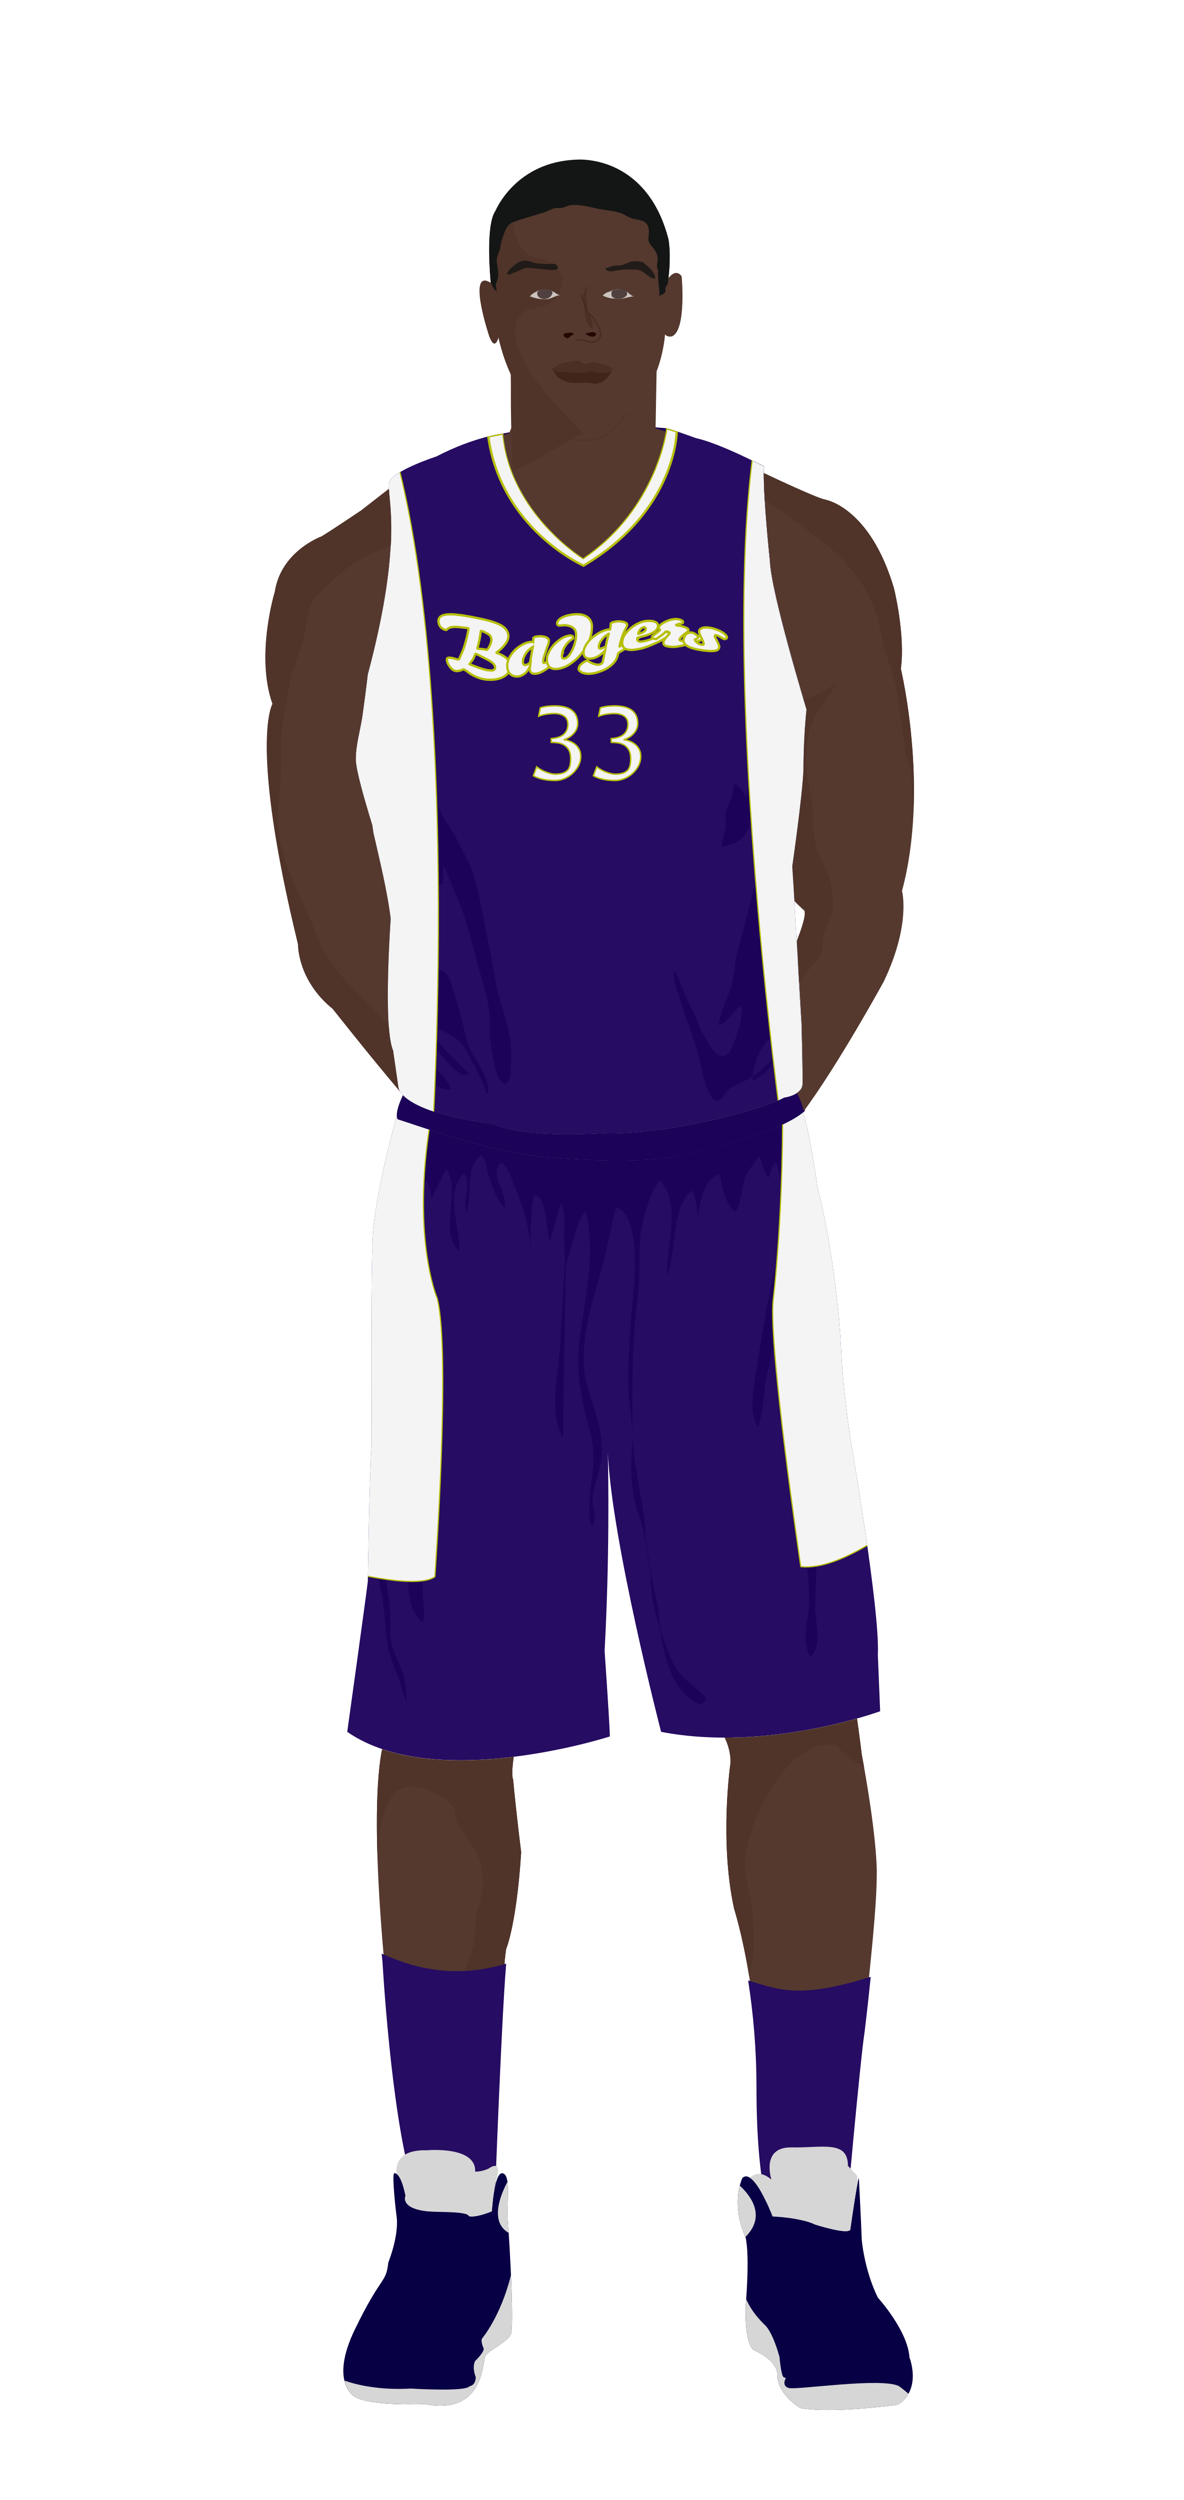 			<svg id="s59345d69852d3" xmlns="http://www.w3.org/2000/svg" xmlns:xlink="http://www.w3.org/1999/xlink" x="0px" y="0px" width="1029.1px" height="2172px" viewBox="0 0 1029.1 2172">
			
			<defs>
				<style type="text/css"><![CDATA[
								
									#s59345d69852d3 .headband .base{fill:#260C62;}
					#s59345d69852d3 .headband .shadow{fill:#1c0258;}
					#s59345d69852d3 .skin{fill:#55392e;}
					#s59345d69852d3 .skin.shadow{fill:#503429;}
					#s59345d69852d3 .arms .wrap {fill:#12004e;stroke-width:4;stroke:#12004e}
					#s59345d69852d3 .legs .wrap {fill:#a3ab00;stroke-width:4;stroke:#a3ab00}
					#s59345d69852d3 .legs .socks {fill:#260C62;stroke-width:3;stroke:#260C62}
					#s59345d69852d3 .shoes .base{fill:#080044;}
					#s59345d69852d3 .shoes .sole{fill:#d6d6d6;}
								#s59345d69852d3 .waist-base .uniform{fill:#170053;}
				]]></style>
			</defs>
			
			<defs><style type="text/css"><![CDATA[
#s59345d69852d3 .uniform{fill:#260C62;}
#s59345d69852d3 .uniform.shadow{fill:#1c0258;}
#s59345d69852d3 .uniform-pattern .pattern-1{fill:#f4f4f4;stroke:#B7BF0A;}
#s59345d69852d3 .uniform-pattern .pattern-2{fill:#f4f4f4;stroke:#B7BF0A;stroke-width:2}
#s59345d69852d3 .uniform-pattern .identifiers .wordmark path{fill:#f4f4f4;stroke:#B7BF0A;stroke-width:2}
#s59345d69852d3 .uniform-pattern .identifiers .number path{fill:#f4f4f4;stroke:#B7BF0A;stroke-width:20}
]]></style></defs>

<g class="uniform uniform-base"><g class="jersey jersey-base"><path class="uniform" d="M324.6,723.6c5.6,24.6,11.8,49.4,15,74.4c0,0-6.9,94.4,2,114.8l4.6,31.9c0,0,0.9,21.2,82.3,31.8c0,0,19.5,12.4,96.4,8c0,0,38,2.7,106.2-14.2c0,0,38-9.7,50.4-16.8c0,0,15.9-1.8,15.9-12.4c0-10.6-0.2-23.7-0.9-51.5c0,0-2.7-42.5-3.3-58.4c0,0-3.8-66.1-4.6-78.5c0,0,8.8-61,9.7-84c0,0,0-29.2,2.7-52.2c0,0-31-101.7-31.9-129.2c0,0-6.4-60.2-5.1-82.1c0,0-37.8-19.9-59.1-24.6c0,0-21.9-8-25.9-8.6c0,0-8,69-72.3,112.8c0,0-63.3-39.2-69.4-108.2c0,0-24.8,2.7-57.9,19.9c0,0-34.1,11.1-40.3,20.8c-6.2,9.7,15,39.8-19.5,169c0,0.1,0,0.2,0,0.3c-1.4,11.4-2.8,22.8-4.4,34.2c-1.8,12.6-6.1,26.6-5.9,39.2c0.1,8.7,6.8,32.3,14.3,56.9"/><path class="uniform shadow" d="M323.6,716.8c7.7,25.1,16.4,51.1,20.1,63.2c5.9,19.1,7.8,36,7.8,56.5c0,13.7-3.5,25.5-6.7,38.5c-1.8,7.5-4.8,23.2-0.1,30c1.5-4.8,3.2-9.7,4.8-14.4c2,11.6,5.2,29.3,13.3,38.7c4.7,5.4,21.2,20.9,29.2,16.7c-3.4-8.5-9.9-15-17.2-20.5c-6.8-5.1-18.4-5.7-16.7-15.8c2.1-12.8,16.7-3.4,21.7,2.4c4,4.6,21.5,28.1,27.4,20.6c-9.6-11.3-28.8-25.5-31.9-40.5c6.6,1.6,17.7,6.8,23,11.4c6.1,5.3,9.3,13.2,12.9,20.2c3.9,7.7,9.9,17.5,11.2,26c0.4,0,1.4,0.1,1.9,0.1c1-18.7-15.7-31-19.1-47.7c-2.6-12.6-6.2-25.7-10-37.8c-1.6-5.3-3.7-14.9-7.6-18.8c-1.8-1.9-5.1-2.1-6.5-3.7c-4.8-5.3-6.5-18.1-8.3-24.8c-2.7-9.9-7.8-17.5-12.8-26.5c-10.3-18.7-17.7-45.6-15.7-67c2,1.6,4,3,6.4,3.4c0.1-2.9,0.5-5.9,1.2-8.7c3.6,7.3,8.8,14.4,12.9,21.6c6.9,12.2,4,30.2,12.6,40.8c1.2-4.7,2.7-11.5,7.7-13.3c0.2-4.9-0.4-10.4,0.6-14.9c4.5,9.2,8.2,19.2,12.3,28.7c8.4,19.5,12.2,39.5,18.1,59.8c4.3,14.9,9.3,30.2,9.6,45.8c0.1,6.3-0.5,12.5,0.8,18.7c0.9,4.7,4.2,38.4,13.3,35.8c4.6-1.3,4-13.6,4.3-17.2c2.6-26.3-9.5-48.4-13.7-73.5c-2.4-14.6-5.1-28.3-8.2-43c-4.7-22.2-7.3-45.6-18.4-65.5c-4-7.1-7-14.6-11.3-21c-5.4-8-10.6-16.2-14.1-25.7c-2.5-7-3.7-14.9-7.2-21.5c-3.2-6-8.6-10.3-11.2-16.9c-1.5-3.9-2.1-8-3.2-12c-2.8-10.5-8.7-21.2-10.2-31.8c-1.6-11.3,5.4-30.4-0.5-39.6c-0.1,5.7-3.1,11-3.4,16.8c-0.3,4-0.8,7.9-1.2,11.9c-1.6,18.5,8.7,40.8,3.2,58.1c-3.4-4-2.9-12.3-3.9-17c-3-15.1-6.7-28.3-14.3-42.2c4.7,11.9,4.8,27.3,4.9,40c0,9-2.3,17.2-2,26.3c0.3,8.8,2.9,17.1,3.9,25.7c-6.4-5.9-11.3,20.1-9,30.3"/><path class="uniform shadow" d="M660.1,650c0.5-11.7-0.1-23.1,2.5-34.4c1.1-4.9,2-9.6,2.1-14.6c0.2-7.3-0.3-15.1,0.1-22.2c8.2,10.1,11.9,22.7,19.1,33.2c1.6-4.2,0.5-10.4,0.7-15.1c7.3,7,11,25.7,11.9,35.4c1.5,16.6-4.4,33.9-8.1,49.9c-2.7,11.9-3.5,24.1-5.2,36.1c-2.2,15.5-7.6,30.4-6.5,46.5c7.1-1.3,7.5,10.2,6.6,14.9c-2.5,13.6-5.1,23.4-4.7,37.4c0.3,10.3-2.1,18.9-4,28.8c-0.8,4.1-5.6,11.5-4.9,14.6c9.6-2.8,4.5-17.3,10.9-19.4c0.7,10.5-3.3,18.2-3.9,28.2c-0.5,8.7,1.1,16.9,2.1,25.4c2.1-1,3.5-3.2,3.7-5.5c-5.7,7.8-14.4,11.6-19.5,20.1c-5.2,8.6-9.2,19.4-8.8,29.5c5.8-2.7,12.5-7.4,15.7-13.1c2.9-5,2.9-8.3,7.4-12.3c-9.7,11.7-19.8,20.7-33.3,27.3c-4.8,2.3-8.8,3.3-12.4,7.4c-2.2,2.5-4.3,9-9.2,8.1c-7.2-1.3-11.9-24.9-13.5-31.6c-2.9-12.9-6.6-24.2-11.2-36.4c-3.2-8.5-5.7-17.4-8.6-26c-2-5.8-4.4-13.7-2.8-19.3c5.8,11.3,9.2,23.4,15.5,34.6c4.3,7.7,6.1,16.1,10.9,23.4c3.2,5,8.4,16.2,15,16.5c7.1,0.3,9.7-10.3,11.7-15.5c3.6-9.2,5.9-18.7,5.1-28.7c-6.7,4.3-12.6,15.5-20,17.6c1.4-10,5.9-20,9.7-29.6c4.6-11.7,3.7-24.4,7.3-36.6c6.2-20.7,10.5-42.1,16.7-62.9c6.9-23.3,15.6-61.2,6.3-85.4c-5.1,4.4-4.9,13.3-6.2,19.6c-1.6,7.6-3.8,15.4-7,22.5c-4.8,10.7-11.6,15.3-23.7,17.1c-0.4-6.1,2.7-12,3.3-18.1c0.4-3.8-0.8-8.1-0.1-11.8c1.1-5.7,4.9-10.4,6-16c0.7-3.1,0.6-6.1,1.5-9c4.1,2.4,8.3,7.5,10,12.1c2.3-10.1,5.6-20.2,8.4-30.1c1.6-5.6,2.2-11.3,5.3-16.6"/><path class="uniform shadow" d="M424.4,379.2c11.1,80.6,82.8,112.2,82.8,112.2c80.8-47.9,81-116.6,81-116.6l-9-2.8c0,0-8,69-72.3,112.8c0,0-63.3-39.2-69.4-108.2l-11.5,2.2C425.4,378.9,424.9,379,424.4,379.2z"/><path class="uniform shadow" d="M506.8,484.8C571.2,441,579.2,372,579.2,372c-88.3-7.5-141.8,4.6-141.8,4.6C443.6,445.6,506.8,484.8,506.8,484.8z"/><path class="uniform shadow" d="M346.4,411c-3.3,2.1-5.9,4.2-7.2,6.3c-6.2,9.7,15,39.8-19.5,169c0,0.1,0,0.2,0,0.3c-1.4,11.4-2.8,22.8-4.4,34.2c-1.7,12.3-5.9,25.9-5.9,38.3C358.9,511.6,354,440.6,346.4,411z"/><path class="uniform shadow" d="M664.1,405.1c0,0-3.6-1.9-9.1-4.6c-2.9,33-6,131.5,45.4,222.1c0.2-2.1,0.4-4.2,0.6-6.3c0,0-31-101.7-31.9-129.2C669.2,487.2,662.8,427,664.1,405.1z"/></g><g class="waist waist-base"><path class="uniform shadow" d="M681.6,953.4c-12.4,7.1-50.4,16.8-50.4,16.8C563,987.1,525,984.4,525,984.4c-77,4.4-96.4-8-96.4-8c-52.5-6.8-71.5-18.1-78.3-25.2c-8.3,17.5-4.6,21.2-4.6,21.2c2,0.7,30.5,10,30.5,10c63.7,21.2,101.5,23.2,101.5,23.2c65.7,5.3,100.9,0.7,100.9,0.7c102.8-19.9,120.8-41.1,120.8-41.1c1.3-3.2-0.9-11.1-3.6-18.6C691.5,952.3,681.6,953.4,681.6,953.4z"/></g><g class="shorts shorts-base"><path class="uniform" d="M763,1437.6c2-38.5-23.2-183.8-23.2-183.8c-6-37.8-8-69.7-8-69.7c-4-89.6-21.2-152.6-21.2-152.6c-5.9-39.9-10-57.4-12.6-65.1c-5.6,4.8-31.3,22.8-119.5,39.9c0,0-35.2,4.6-100.9-0.7c0,0-37.8-2-101.5-23.2c0,0-28.5-9.3-30.5-10c0,0-0.6-0.7-0.8-2.7c-24.2,87.8-21.1,116.8-21.1,116.8c-1.3,31.2-0.7,168.5-0.7,168.5c-2,24.5-3.3,118.8-3.3,118.8c-2,16.6-17.9,130.7-17.9,130.7c76.3,53.1,228.3,4,228.3,4c-0.7-19.2-4.6-74.3-4.6-74.3c4.4-80.5,3.3-151.7,2.8-172.8c3,75.8,46.3,243.1,46.3,243.1c92.9,17.9,190.4-17.9,190.4-17.9L763,1437.6z"/><path class="uniform shadow" d="M715.2,1168.2c4.1-13.7-1.4-30.5-2.9-44.3c-1.2-11.6-1.8-22.4-2.4-34.2c-0.6-12.1-4.5-21.5-6.4-33.5c-1.5-9.1-2.6-18.2-5.1-26.8c-5-17.4-10.4-35.5-16.9-53.1c-16.5,8-47.3,19.1-103,29.9c0,0-35.2,4.6-100.9-0.7c0,0-37.8-2-101.5-23.2c0,0-9.2-3-17.6-5.7c-0.3,7.2-1.7,15.1-2.6,20.1c-2.2,12.5-10.4,23.3-16.1,34.3c-6.5,12.4-4.2,25-6,38.4c-1.2,9.2-7.4,17.7-6.9,27.2c8.8-5.1,8.8-17,13.3-25.6c7.6,10.5,1.7,38.1,0,51.1c-2.4,18-1.1,36.9-1.1,55.1c0,19.4,0.2,38.8-2.7,57.5c-2.3,15,3.6,30.2,3.6,45.1c0,16.5-3.8,31.3-7.1,47.3c-4.3,20.4-6.6,34.8-1.7,55.2c4.2,17.6,2.8,35.7,7.1,53.2c2.2,9.1,6.4,17.2,9.5,26c1.9,5.3,2.6,12.4,6,16.7c-1.5-9.3-0.8-17-4.1-26.1c-2.4-6.6-5.5-12.8-7.9-19.4c-3.4-9.5-2.7-18.5-2.7-28.8c0-10.9-1.9-18.6-3.3-28.9c-2.1-15.5,3-29.1,7.8-44.2c19.1,19.4,1.8,62.2,23.9,78.6c2.4-7.4,0.2-16.5-0.1-24.3c-0.3-8.9,0.2-17.8,0-26.6c-0.4-20.7-5.4-39.3-8.6-59.4c-5.3-32.8-8.1-66-14.4-98.9c-5.3-27.9-5.8-51.7,2.6-79.1c9.7-31.6,13-64,23.2-95.4c3.2,4.1,4.8,10.7,4.6,16.9c3.5-9.7,8.5-17.5,13.1-27.5c13.5,19.3-7.3,54.8,11.2,71.6c1.1-20.5-13.4-52.2,4.5-67.4c6.8,10.8-2.5,22.6,2,33.3c4.8-14.6-1.5-38.4,12.2-48.9c4.8,3.1,4.7,10.4,6.4,15.7c2.8,8.9,7,22.5,14,29.7c3.6-9.9-8.2-21.9-6.3-32.4c2.4-13.2,8.4-3.2,11.5,4.2c8.5,20.1,17.6,44,17.7,65.9c0-16.7-0.2-31.5,2.8-47.7c11.5-3.3,10.7,31.4,14.1,39c3.8-10.8,5.8-22.3,9.8-33c4,9.3,2.5,21.4,2.5,31.5c0,6.7,0.4,13.5,0.7,20.3c-1.3,23.1-4.3,75-4.3,75.5c-1.8,23-9.9,55.6,2.8,76.7c-0.3-22.2,1.7-107.6,2.1-147.6c0.6-2.8,1.3-5.7,2.2-8.5c3.7-11.9,7.6-31.5,15.1-41c9.8,37.4-1.1,76.6-5.3,113.5c-3.3,29.4,2.6,52.1,9.5,79.8c4.6,18.4,2.4,31.5,0.2,49.5c-0.7,5.8-2.9,27.2,1.8,30.5c3.6-7.2,0.3-13.3,0-20c-0.6-10.5,3.7-19.5,6-29.4c5.8-25-2.4-44.7-9.8-68.7c-10-32.7,0.8-67,10-98.9c5.7-19.8,9-40.2,14.2-59.7c18.2,5.5,17.3,50.3,15.8,66.1c-2.8,28.8-5.2,57-5.2,86c0,19.4,4.9,37.3,3.3,56.4c-1.2,14.8-1,31.3,2,45.9c2,9.8,6.7,18.8,8.2,28.7c1.6,10.7,3.5,21.2,5.5,31.6c0.2,2.5,0.5,6,0.5,7.5c0.1,15.5,3.4,29.3,8.1,43.7c0.9,7,2.5,16.3,4.3,22.8c3.8,14.2,9.1,27.1,19.3,36.3c4.3,3.8,12.5,12.3,16.4,1.6c-8.8-10.1-20.3-15.8-27-27.4c-5-8.8-8.1-18.5-11.4-28.1c-0.3-0.8-0.9-3.1-1.3-4.8c-1.1-9.2-1.9-18.5-4-27.5c-1.6-7.2-3.5-17.6-4.9-25.1c-0.4-4.3-1.1-8.6-2.1-13c-2.4-10.4-1.6-20-3-30.4c-3.5-25.4-10.1-50.1-10.3-76.2c-0.3-38.4-0.4-76.3,4.4-114.1c2.4-18.4,1.1-36.7,2.6-54.8c1-12.4,8.4-39.1,16.7-48.4c19.5,20.3,5.4,57.7,6.4,82.5c8.4-18.6,3.4-61.4,22-73.7c3.1,6.4,4.5,15.5,4.3,24.4c2.2-14,5.7-30,13.5-35.6c7.9-5.7,6.3-0.1,8,7.6c1.8,8.2,5,16.3,11.1,22.4c6.3-6.2,5.4-22.1,9.3-30.5c3-6.4,8.3-13.6,12.1-18.6c2.1,5.6,3.9,15.1,7.7,19.4c2.8-5.1,2.2-9.9,6.4-13.5c15.2,37.2,1.4,81.1-6.2,118.7c-4.1,20.3-7.3,40.9-10.4,61.1c-2.2,14.3-7.4,37.3,1.3,50.2c5.7-16.8,4.4-34.9,9.2-52c4.4-15.9,8.6-31,13.2-46.9c6-20.5,8.2-42.7,14.2-62.5c0.3,13.6-3.1,26.9-4.6,40.5c-1.3,12.5-0.7,25-1.9,37.5c-2,21.2-6.4,44.7-4.1,66c2.9,26.5,16.2,51.9,13.1,79.4c-3.6,32.2,6.9,61.6,5.1,93.5c-0.8,14.3-6.5,30.6,1,43.9c11.2-8.4,4.8-28.4,4.5-40c-0.3-11.6,0.9-23.3,0.9-35c0-10.9,0-21.7,0-32.6c0-14.4,3.1-27.8,3.6-42c0.4-11.4-2.7-22.4-2.7-33.9c0-8.4,0-16.8,0-25.2c0-22.3-4.5-46.3-2.5-68.1C711.6,1162.6,714.2,1164.9,715.2,1168.2z"/></g></g><g class="mask-shorts"><g><defs><path id="s59345d69852d3-shorts-clip-path-def" d="M763,1437.6c2-38.5-23.2-183.8-23.2-183.8c-6-37.8-8-69.7-8-69.7c-4-89.6-21.2-152.6-21.2-152.6c-5.9-39.9-10-57.4-12.6-65.1c-5.6,4.8-31.3,22.8-119.5,39.9c0,0-35.2,4.6-100.9-0.7c0,0-37.8-2-101.5-23.2c0,0-28.5-9.3-30.5-10c0,0-0.6-0.7-0.8-2.7c-24.2,87.8-21.1,116.8-21.1,116.8c-1.3,31.2-0.7,168.5-0.7,168.5c-2,24.5-3.3,118.8-3.3,118.8c-2,16.6-17.9,130.7-17.9,130.7c76.3,53.1,228.3,4,228.3,4c-0.7-19.2-4.6-74.3-4.6-74.3c4.4-80.5,3.3-151.7,2.8-172.8c3,75.8,46.3,243.1,46.3,243.1c92.9,17.9,190.4-17.9,190.4-17.9L763,1437.6z"/></defs><clipPath id="s59345d69852d3-shorts-clip-path"><use xlink:href="#s59345d69852d3-shorts-clip-path-def" overflow="visible"/></clipPath></g></g><g class="mask-jersey"><g><defs><path id="s59345d69852d3-jersey-clip-path-def" d="M324.6,723.6c5.6,24.6,11.8,49.4,15,74.4c0,0-6.9,94.4,2,114.8l4.6,31.9c0,0,0.9,21.2,82.3,31.8c0,0,19.5,12.4,96.4,8c0,0,38,2.7,106.2-14.2c0,0,38-9.7,50.4-16.8c0,0,15.9-1.8,15.9-12.4c0-10.6-0.2-23.7-0.9-51.5c0,0-2.7-42.5-3.3-58.4c0,0-3.8-66.1-4.6-78.5c0,0,8.8-61,9.7-84c0,0,0-29.2,2.7-52.2c0,0-31-101.7-31.9-129.2c0,0-6.4-60.2-5.1-82.1c0,0-37.8-19.9-59.1-24.6c0,0-21.9-8-25.9-8.6c0,0-8,69-72.3,112.8c0,0-63.3-39.2-69.4-108.2c0,0-24.8,2.7-57.9,19.9c0,0-34.1,11.1-40.3,20.8c-6.2,9.7,15,39.8-19.5,169c0,0.1,0,0.2,0,0.3c-1.4,11.4-2.8,22.8-4.4,34.2c-1.8,12.6-6.1,26.6-5.9,39.2c0.1,8.7,6.8,32.3,14.3,56.9"/></defs><clipPath id="s59345d69852d3-jersey-clip-path"><use xlink:href="#s59345d69852d3-jersey-clip-path-def" overflow="visible"/></clipPath></g><g><defs><path id="s59345d69852d3-waist-clip-path-def" d="M681.6,953.4c-12.4,7.1-50.4,16.8-50.4,16.8C563,987.1,525,984.4,525,984.4c-77,4.4-96.4-8-96.4-8 c-52.5-6.8-71.5-18.1-78.3-25.2c-8.3,17.5-4.6,21.2-4.6,21.2c2,0.7,30.5,10,30.5,10c63.7,21.2,101.5,23.2,101.5,23.2 c65.7,5.3,100.9,0.7,100.9,0.7c102.8-19.9,120.8-41.1,120.8-41.1c1.3-3.2-0.9-11.1-3.6-18.6 C691.5,952.3,681.6,953.4,681.6,953.4z"/></defs><clipPath id="s59345d69852d3-waist-clip-path"><use xlink:href="#s59345d69852d3-waist-clip-path-def"  overflow="visible"/></clipPath></g></g>
<g class="uniform-pattern">
	<g class="jersey" clip-path="url(#s59345d69852d3-jersey-clip-path)">
		<path class="pattern-1" stroke-miterlimit="10" d="M376.1,982.4
			c0,0,31.9-517.4-66.1-669.4l-78,404l80,252L376.1,982.4z"/>
		<path class="pattern-1" stroke-miterlimit="10" d="M678,969c0,0-76-562,8-676
			c0,0,70,474,72,480s-6,174-6,174L678,969z"/>
	</g>
	<g class="shorts" clip-path="url(#s59345d69852d3-shorts-clip-path)">
		<path class="pattern-1" stroke-miterlimit="10" d="M256,1353
			c0,0,100,31.9,122,16.8c0,0,14-195,2-242c0,0-24-55.5-4-164.7l-102,13.4L256,1353z"/>
		<path class="pattern-1" stroke-miterlimit="10" d="M696,1361
			c0,0-28-189.3-24-231.4c0,0,10-80.6,8-194.6l98,24.5l44,331.4C822,1290.9,742,1366.3,696,1361z"/>
		<g class="logo"><image x="290" y="1400" width="70" height="70" xlink:href="/public/img/team/logos/110/logo-primary-530a87e517d17.svg"></image></g>
	</g>
	<g class="collar" clip-path="url(#s59345d69852d3-jersey-clip-path)">
		<path class="pattern-2" stroke-miterlimit="10" d="M424.4,379.2
			c11.1,80.6,82.8,112.2,82.8,112.2c80.8-47.9,81-116.6,81-116.6l-9-2.8c0,0-8,69-72.3,112.8c0,0-63.3-39.2-69.4-108.2l-11.5,2.2
			C425.4,378.9,424.9,379,424.4,379.2z"/>
	</g>
	<g class="identifiers">
		<g class="wordmark">
		<path stroke-miterlimit="10" d="M407.1,545.9c-0.4-0.5-4.1-0.6-6.1-0.9
			c-2-0.3-3.8-0.4-5.5-0.4c-1.7,0-3.2,0.2-4.5,0.6c-1.3,0.4-2.5,1.8-3.1,2.1c-0.1,0.1-0.6-0.1-1-0.2c-0.4-0.1-0.8-0.3-1.2-0.4
			c-0.6-0.3-1.2-0.7-1.8-1.1c-0.5-0.4-1-0.9-1.4-1.5c-0.4-0.6-0.7-1.1-0.9-1.8c-0.2-0.6-0.4-1.3-0.5-2c-0.1-1.4,0.1-2.6,0.7-3.5
			c0.6-1,1.6-1.7,2.9-2.2c1.3-0.5,3-0.8,4.9-0.9c2-0.1,4.2-0.1,6.7,0.2c2.8,0.3,5.6,0.6,8.3,1.1c3.2,0.5,6.5,1.1,9.7,1.8
			c4.1,0.8,8.2,1.7,12.3,2.9c2.9,0.9,5.8,1.9,8.5,3.3c2.2,1.2,3.9,2.6,5,4.2c1.1,1.6,1.7,3.3,1.8,5.1c0.1,1-0.1,2.2-0.6,3.4
			c-0.4,1.2-1.1,2.4-2,3.7c-0.9,1.2-2,2.5-3.3,3.8c-1.3,1.3-4.5,3.7-4.5,3.7c0,0.2,3,1.3,4.2,1.9c1.2,0.6,2.3,1.3,3.2,1.9
			c0.9,0.6,1.6,1.3,2.2,1.9c0.6,0.7,1.1,1.3,1.5,1.9c0.4,0.6,0.6,1.2,0.8,1.8c0.2,0.6,0.3,1.1,0.3,1.6c0.1,1.7-0.2,3.4-0.9,4.9
			c-0.7,1.5-1.9,2.9-3.5,4.1s-3.6,2.1-6,2.8c-2.9,0.8-5.8,0.9-8.7,0.8c-1.6,0-3.2-0.3-4.8-0.6c-1.6-0.3-3.2-0.8-4.9-1.5
			c-1.7-0.7-3.6-1.5-5.5-2.7c-2.3-1.3-5.2-4.1-6.5-4.2c-0.5-0.1-1.7,0.7-2.4,0.9c-0.7,0.2-1.4,0.4-2,0.5c-0.6,0.1-1.2,0.1-1.7,0.1
			c-0.5,0-1.1-0.2-1.6-0.3c-0.6-0.2-1.2-0.6-2-1.1c-0.7-0.6-1.4-1.3-2.1-2.2c-0.7-0.9-1.2-1.9-1.8-2.9c-0.5-1.1-0.8-2.2-0.9-3.3
			c-0.1-0.7,0.1-1.2,0.5-1.5c0.4-0.3,1-0.4,1.8-0.4c0.8,0,1.9,0.2,3.2,0.5c1.3,0.3,4,1.4,4.7,1.1c0.5-0.2,1.3-2.2,1.9-3.6
			c0.6-1.3,1.2-2.7,1.8-4.2c0.6-1.5,1.1-3,1.6-4.6c0.5-1.6,0.9-3.2,1.4-4.9c0.4-1.6,0.8-3.3,1.1-4.9
			C406.7,549,407.4,546.2,407.1,545.9z M426.4,582.5c0.6,0,1.1,0,1.6-0.1c0.5-0.1,0.9-0.3,1.3-0.5c0.4-0.2,0.6-0.5,0.8-0.9
			c0.2-0.4,0.3-0.7,0.3-1.2c-0.1-0.9-0.4-1.7-1-2.5c-0.6-0.8-1.6-1.7-2.9-2.6c-1.3-0.9-3.1-1.9-5.2-2.9c-2.6-1.3-7.5-4-8-3.8
			c-0.4,0.2-1.2,3.1-2.1,4.6c-0.9,1.5-3.3,4-3.3,4.1c0.1,0.4,3.7,1.7,5.6,2.4c1.8,0.7,3.6,1.3,5.2,1.8s3.1,0.9,4.4,1.2
			C424.4,582.2,425.5,582.4,426.4,582.5z M418.1,548.1c-0.4,0.2-0.5,3.2-0.8,4.7c-0.3,1.5-0.5,2.8-0.8,4.1c-0.3,1.2-0.6,2.4-0.8,3.5
			c-0.3,1.1-0.9,2.9-0.8,3c0.1,0.2,2.3,0.2,3.9,0.4c0.7,0.1,1.5,0.2,2.2,0.3c0.8,0.1,2,0.5,2.3,0.4c0.5-0.2,1.3-1.7,1.8-2.5
			c0.5-0.8,0.9-1.7,1.2-2.5c0.3-0.8,0.5-1.6,0.7-2.3c0.1-0.7,0.2-1.4,0.1-2c-0.1-0.7-0.3-1.5-0.6-2.1c-0.3-0.7-0.8-1.3-1.6-1.8
			c-0.7-0.6-1.6-1.1-2.8-1.6C421.2,549,418.4,547.9,418.1,548.1z"/>
		<path stroke-miterlimit="10" d="M460.8,578.6c0,0-1.4,2.9-2.3,4
			c-0.8,1.1-1.7,2-2.6,2.7c-0.9,0.7-1.8,1.2-2.7,1.6c-0.9,0.4-1.8,0.6-2.6,0.7c-1.3,0.2-2.5,0.1-3.7-0.2c-1.1-0.3-2.1-0.7-3-1.5
			c-0.9-0.7-1.6-1.6-2.1-2.7c-0.5-1.1-0.8-2.4-0.9-3.9c-0.1-1.7,0.1-3.3,0.6-5c0.5-1.7,1.2-3.3,2.2-4.8c1-1.5,2.1-3,3.4-4.3
			c1.3-1.4,2.8-2.5,4.3-3.6c1.5-1,3.1-1.9,4.7-2.6c1.6-0.7,3.3-1.1,4.8-1.3c0.7-0.1,1.2-0.1,1.6-0.1c0.4,0,0.7,0.1,0.9,0.2
			c0.1-1.5,0.1-2.2,0.2-3.7c0.4-0.3,0.8-0.6,1.4-0.8c0.6-0.2,1.2-0.4,1.9-0.4c1.6-0.2,3.1-0.3,4.3-0.1c1.2,0.2,2.3,0.4,3.2,0.7
			c0.9,0.4,1.5,0.8,2,1.3c0.5,0.5,0.7,1,0.7,1.6c0,0.4-0.1,1-0.2,1.7c-0.1,0.7-0.4,1.6-0.7,2.5c-0.8,2-1.4,3.9-1.9,5.5
			c-0.5,1.6-0.9,2.9-1.3,4.1c-0.3,1.1-0.6,2.1-0.7,2.8c-0.1,0.7-0.2,1.3-0.2,1.7c0,0.3,0.1,0.6,0.1,0.7c0.1,0.2,0.1,0.3,0.2,0.4
			c0.1,0.1,0.2,0.1,0.4,0.1s0.3,0,0.5-0.1c0.5-0.1,1.1-0.4,1.9-0.8c0.8-0.5,1.8-1.1,2.8-2c1.1-0.8,2.3-1.9,3.6-3.2
			c1.3-1.3,2.9-3.6,4.2-4.4c0.3-0.2,0.9-0.2,1.4-0.2s0.8,0.1,1.1,0.2c0.3,0.1,0.6,0.2,0.7,0.4c0.2,0.2,0.3,0.4,0.3,0.7
			c0,0.5-0.2,1.1-0.7,1.8c-0.4,0.7-1,1.6-1.8,2.5c-0.8,0.9-1.7,1.9-2.7,2.9c-1,1-2.1,2-3.3,3c-1.1,1-2.3,2-3.6,2.9
			c-1.2,0.9-2.4,1.8-3.6,2.5c-1.2,0.8-2.3,1.4-3.4,1.9c-1.1,0.5-2,0.9-2.8,1c-1,0.2-1.9,0.3-2.8,0.3c-0.8,0-1.6-0.2-2.1-0.4
			c-0.6-0.3-1-0.7-1.4-1.3c-0.4-0.6-0.5-1.4-0.6-2.4c0-0.4,0-0.7,0-1.1C460.7,579.6,460.8,578.6,460.8,578.6z M463.1,562
			c-1.2,0.7-2.3,1.5-3.3,2.5c-1.1,1-2,2.1-2.8,3.3c-0.8,1.2-1.4,2.4-1.9,3.7c-0.5,1.3-0.7,2.6-0.6,3.8c0,0.6,0.1,1,0.3,1.4
			c0.2,0.3,0.3,0.6,0.6,0.7c0.2,0.2,0.5,0.2,0.8,0.3c0.3,0,0.6,0,0.9-0.1c0.7-0.1,1.3-0.3,1.9-0.7c0.6-0.4,1.2-0.9,1.7-1.4
			C461.5,571,462.3,566.5,463.1,562z"/>
		<path stroke-miterlimit="10" d="M475.3,573.6c-0.1-1.5,0.2-3,0.7-4.6
			c0.5-1.6,1.3-3.1,2.2-4.6c0.9-1.5,2.1-2.9,3.3-4.3c1.2-1.4,2.6-2.5,4-3.6c1.4-1.1,2.8-2,4.2-2.7c1.4-0.7,2.8-1.2,4.1-1.5
			c1.5-0.3,2.6-0.3,3.3,0c0.7,0.3,1.1,0.8,1.1,1.6c0,0.1,0,0.2,0,0.3c0,0.1,0,0.3-0.1,0.4c-0.6,0.7-2.2,1.5-3.1,2.3
			c-0.9,0.8-1.8,1.7-2.5,2.6c-0.7,0.9-1.3,1.8-1.9,2.8c-0.5,0.9-0.9,1.9-1.3,2.8c-0.3,0.9-0.6,1.8-0.7,2.6c-0.2,0.8-0.2,1.6-0.2,2.3
			c0,0.5,0.1,0.9,0.2,1.2c0.1,0.3,0.3,0.5,0.5,0.7c0.2,0.2,0.5,0.2,0.9,0.2c0.4,0,0.8-0.1,1.2-0.2c0.7-0.2,1.3-0.6,2.1-1.2
			c0.7-0.7,1.4-1.5,2.1-2.5c0.7-1,1.4-2.2,2-3.5c0.6-1.3,1.2-2.7,1.7-4.2s0.9-3,1.2-4.6c0.3-1.6,0.4-3.1,0.4-4.7
			c0-1.7-0.4-3.1-1.1-4.2c-0.7-1.1-1.8-2-3.1-2.6c-1.3-0.6-2.9-1-4.8-1.2c-1.9-0.2-4.4,0.4-6.2,0.2c-0.4-0.1-0.8-0.4-1-0.7
			c-0.2-0.3-0.3-0.7-0.3-1c0-0.7,0.2-1.4,0.7-2.2c0.5-0.8,1.2-1.5,2.2-2.2s2.3-1.3,3.8-1.9c1.6-0.6,3.4-1,5.6-1.4
			c2.4-0.4,5-0.5,7.5-0.3c2.2,0.3,4.1,0.9,5.7,1.8c1.6,0.9,2.8,2.1,3.6,3.7c0.8,1.5,1.3,3.4,1.2,5.5c-0.1,2.8-0.4,5.6-1.2,8.4
			c-0.8,2.7-1.9,5.3-3.2,7.8c-1.4,2.4-2.9,4.8-4.7,6.9c-1.7,2.1-3.6,4.1-5.6,5.8c-1.9,1.6-3.9,3.1-6.1,4.4c-2.1,1.2-4.1,2-6,2.5
			c-1.9,0.5-3.5,0.7-5,0.7c-1.5,0-2.8-0.3-3.9-0.9c-1.1-0.6-1.9-1.4-2.5-2.5C475.8,576.6,475.4,575.3,475.3,573.6z"/>
		<path stroke-miterlimit="10" d="M502.9,581.1c0-0.6,0.2-1.2,0.5-1.9
			c0.3-0.7,0.8-1.4,1.5-2c0.7-0.7,1.5-1.3,2.4-1.9c0.9-0.6,2.5-1.5,3.2-1.4c0.6,0.1,1.9,1.2,2.9,1.7c1,0.5,1.9,0.9,2.9,1.2
			c0.9,0.3,1.8,0.5,2.7,0.6c0.9,0.1,1.7,0,2.4-0.2c0.7-0.2,1.2-0.5,1.7-0.9c0.4-0.4,0.7-1.1,0.9-1.9c0.1-0.3,0.2-0.8,0.3-1.4
			c0.1-0.6,0.3-1.3,0.5-2.2c0.2-0.8,0.3-1.7,0.5-2.7c0.2-1,0.6-3.1,0.6-3.1s-0.5,0.6-0.8,1c-0.4,0.4-0.8,0.8-1.2,1.2
			c-0.5,0.4-1,0.8-1.6,1.3c-0.6,0.4-1.2,0.8-1.8,1.2c-0.6,0.4-1.3,0.8-2,1.1c-0.7,0.3-1.4,0.6-2.1,0.8c-1.3,0.4-2.5,0.5-3.6,0.6
			c-1.1,0-2.1-0.2-2.9-0.5c-0.8-0.4-1.5-1-2-1.8c-0.5-0.8-0.7-1.9-0.7-3.2c0-1.3,0.3-2.6,0.9-4c0.6-1.4,1.4-2.8,2.4-4.2
			c1-1.4,2.2-2.7,3.6-3.9c1.4-1.3,2.8-2.4,4.3-3.4c1.5-1,3.1-1.9,4.7-2.6c1.6-0.7,3.1-1.2,4.6-1.5c0.7-0.1,1.2-0.2,1.6-0.2
			c0.4,0,0.9,0.1,0.9,0.1c0.1-0.1,0.2-1,0.3-1.5c0.1-0.5,0.2-1,0.2-1.5c0.1-0.5,0.1-0.9,0.1-1.4c0-0.4,0-1,0.1-1.1
			c0.1-0.1,0.4-0.3,0.8-0.5c0.3-0.2,0.6-0.3,1-0.4c0.3-0.1,0.7-0.2,1-0.3c0.3-0.1,0.6-0.2,0.9-0.2c1.5-0.3,2.9-0.3,4.2-0.3
			c1.3,0.1,2.4,0.3,3.3,0.5c0.9,0.3,1.7,0.6,2.2,1c0.5,0.4,0.8,0.8,0.8,1.3c0,0.5-0.2,1-0.4,1.6c-0.2,0.5-0.5,1.1-0.8,1.8
			c-0.3,0.6-0.7,1.4-1.1,2.2c-0.4,0.8-0.8,1.7-1.2,2.7c-0.3,0.8-0.6,1.6-0.9,2.5c-0.3,0.9-0.6,1.9-0.9,2.8c-0.3,0.9-0.5,1.9-0.8,2.8
			c-0.2,0.9-0.6,2.7-0.6,2.7c0.1,0.1,2.1-1.3,3.2-2.1c1.1-0.8,2.3-1.6,3.5-2.5c1.2-0.9,2.4-1.8,3.6-2.8c1.2-1,2.5-2.5,3.5-3
			c0.4-0.2,1.1-0.1,1.6-0.1c0.5,0,0.9,0.1,1.3,0.2c0.4,0.1,0.6,0.2,0.8,0.4c0.2,0.2,0.3,0.4,0.3,0.6c0,0.4-0.3,0.9-0.9,1.6
			c-0.6,0.6-1.3,1.4-2.2,2.2c-0.9,0.8-2,1.7-3.2,2.6c-1.2,0.9-2.5,1.9-3.9,2.9c-1.4,1-2.8,2-4.2,2.9c-1.5,1-3.6,1.9-4.3,2.8
			c-0.1,0.1-0.2,0.5-0.3,0.7c-0.1,0.2-0.2,0.5-0.2,0.7c-0.1,0.3-0.2,0.5-0.2,0.8c-0.3,1.2-0.8,2.4-1.4,3.5s-1.4,2.1-2.3,3.1
			c-0.9,0.9-1.8,1.8-2.9,2.6c-1,0.8-2.2,1.5-3.3,2.2c-1.2,0.7-2.3,1.2-3.6,1.7c-1.2,0.5-2.4,0.9-3.6,1.3c-1.2,0.4-2.5,0.7-3.7,0.9
			c-1.3,0.2-2.5,0.4-3.7,0.4c-1.2,0.1-2.3,0-3.4-0.2c-1.1-0.2-2-0.4-2.8-0.7c-0.8-0.3-1.4-0.8-1.9-1.3
			C503.2,582.6,502.9,581.9,502.9,581.1z M529.2,550.5c-0.1-0.1-1.7,1-2.5,1.6c-0.8,0.6-1.5,1.2-2.1,1.8c-0.6,0.6-1.2,1.3-1.7,2
			c-0.5,0.7-0.9,1.4-1.3,2c-0.3,0.7-0.6,1.3-0.8,1.9c-0.2,0.6-0.3,1.2-0.3,1.7c0,0.5,0,0.9,0.1,1.2c0.1,0.3,0.3,0.5,0.4,0.6
			c0.2,0.1,0.4,0.2,0.7,0.2c0.3,0,0.6-0.1,0.9-0.2c0.7-0.2,1.4-0.4,2-0.7c0.6-0.3,1.6-0.8,1.9-1.3c0.3-0.5,0.4-1.8,0.6-2.8
			c0.2-1,0.4-2,0.7-2.9c0.2-1,0.4-1.9,0.7-2.8C528.8,552,529.2,550.5,529.2,550.5z"/>
		<path stroke-miterlimit="10" d="M553.6,564.1c-2.2,0.4-4.2,0.6-5.8,0.5
			c-1.6-0.1-3-0.4-4.1-0.9c-1.1-0.5-1.8-1.3-2.3-2.3c-0.5-1-0.7-2.2-0.6-3.6c0.1-1.3,0.4-2.7,1-4.1c0.6-1.4,1.5-2.8,2.6-4.1
			c1.1-1.4,2.3-2.6,3.7-3.8c1.4-1.2,2.9-2.2,4.5-3.2c1.6-0.9,3.2-1.6,4.8-2.2c1.7-0.6,3.3-0.9,4.8-1c2.5-0.1,5.1-0.2,7.4,0.9
			c1.7,0.7,2.4,2,2.3,3.7c-0.1,1-0.5,2-1.1,2.9c-0.7,0.9-1.8,1.8-3.2,2.6c-1.4,0.8-3.3,1.7-5.5,2.4c-2.7,0.9-7.5,1.6-8.2,2.5
			c-0.2,0.2,0,1.1,0.1,1.5c0.1,0.4,0.3,0.8,0.6,1c0.3,0.3,0.7,0.4,1.3,0.5c0.6,0.1,1.3,0,2.2-0.1c1.6-0.2,3.3-0.6,5-1.1
			c1.8-0.5,3.6-1.2,5.4-1.9c1.8-0.7,3.6-1.6,5.3-2.5c1.7-0.9,3.6-2.5,4.7-2.9c0.4-0.1,1.1,0.1,1.5,0.2c0.4,0.1,0.8,0.2,1.1,0.4
			c0.3,0.2,0.5,0.3,0.7,0.5c0.2,0.2,0.2,0.4,0.2,0.6c0,0.4-0.3,0.9-0.8,1.5c-0.5,0.5-1.2,1.1-2.1,1.7c-0.9,0.6-1.9,1.2-3.1,1.9
			c-1.2,0.7-2.5,1.3-3.9,2c-1.4,0.7-2.9,1.3-4.4,2c-1.6,0.7-3.1,1.3-4.7,1.9c-1.6,0.6-3.2,1.1-4.8,1.6
			C556.7,563.5,555.1,563.9,553.6,564.1z M561.3,546.4c0-0.5-0.1-0.9-0.4-1.2c-0.3-0.3-0.8-0.4-1.4-0.3c-0.3,0-0.7,0.2-1.2,0.4
			c-0.5,0.3-0.9,0.6-1.4,1.1c-0.5,0.5-0.9,1.1-1.3,1.8c-0.4,0.7-0.9,2.4-0.9,2.4c0.2,0.2,2.4-0.6,3.2-0.9c0.8-0.3,1.5-0.7,2-1.1
			c0.5-0.4,0.8-0.7,1-1.1C561.2,547.2,561.3,546.8,561.3,546.4z"/>
		<path stroke-miterlimit="10" d="M592,543.9c1.4,0.3,2.5,0.7,3.3,1
			c0.9,0.3,1.5,0.6,2,0.9c0.5,0.3,0.8,0.5,0.9,0.8c0.2,0.3,0.2,0.5,0.2,0.8c0,0.4-0.4,0.9-0.9,1.4c-0.5,0.5-1.2,1-2.1,1.6
			c-0.6,0.4-1.2,0.9-1.7,1.4c-0.5,0.5-1,0.9-1.5,1.4c-0.4,0.4-0.8,0.9-1,1.2c-0.3,0.4-0.4,0.7-0.5,1c0,0.3,0,0.6,0.2,0.8
			c0.2,0.2,0.6,0.4,1.2,0.4c0.4,0,1,0,1.6-0.1c0.6-0.1,1.4-0.2,2.2-0.4c0.8-0.2,1.7-0.4,2.6-0.7c0.9-0.3,1.9-0.6,2.8-0.9
			c1-0.3,1.9-0.7,2.9-1c1-0.4,2.1-1.1,2.8-1.1c0.4-0.1,1.1,0.3,1.6,0.5c0.5,0.2,0.9,0.4,1.2,0.6c0.3,0.2,0.6,0.4,0.7,0.6
			c0.2,0.2,0.2,0.4,0.2,0.5c-0.1,0.3-0.4,0.7-0.9,1c-0.5,0.4-1.3,0.7-2.1,1.1c-0.9,0.4-1.9,0.7-3.1,1.1c-1.2,0.4-2.4,0.7-3.8,1.1
			c-1.3,0.4-2.7,0.7-4.1,1.1c-1.4,0.4-2.8,0.7-4.2,1c-1.4,0.3-2.7,0.5-4,0.7c-1.3,0.2-2.4,0.3-3.5,0.3c-2.8-0.1-4.9-0.3-6.4-0.9
			c-1.5-0.6-2.1-1.6-2-2.9c0.1-0.5,0.2-1.1,0.5-1.6c0.3-0.6,0.6-1.1,1-1.7c0.4-0.6,0.8-1.1,1.3-1.6c0.4-0.5,0.9-1,1.2-1.4
			c0.4-0.4,0.7-0.8,1-1.2c0.3-0.3,0.4-0.6,0.4-0.8c0-0.3-0.2-0.5-0.7-0.7c-0.5-0.2-1.7-0.8-2.3-0.6c-0.6,0.2-1.6,1.3-2.2,1.9
			c-0.7,0.6-1.4,1.1-2.1,1.6c-0.7,0.5-1.4,1-2.1,1.5c-0.7,0.5-1.6,1.2-2.3,1.5c-0.4,0.1-1.1,0-1.6-0.1c-0.5-0.1-0.8-0.2-1.1-0.3
			c-0.3-0.2-0.5-0.3-0.7-0.5c-0.2-0.2-0.2-0.5-0.2-0.7c0-0.2,0.1-0.4,0.2-0.6c0.1-0.2,0.3-0.4,0.6-0.6c0.6-0.5,1.2-0.9,1.8-1.4
			c0.6-0.4,1.1-0.8,1.6-1.2c0.5-0.4,1-0.8,1.5-1.2c0.5-0.4,1.4-1.3,1.4-1.4c0-0.1-0.7-0.5-0.9-0.8c-0.3-0.3-0.4-0.7-0.3-1.1
			c0-0.6,0.4-1.2,0.9-1.8c0.6-0.6,1.3-1.3,2.2-1.8c0.9-0.6,1.9-1.1,3-1.7c1.1-0.5,2.3-0.9,3.4-1.3c1.2-0.4,2.3-0.6,3.4-0.7
			c1.1-0.2,2.1-0.2,3-0.1c0.8,0.1,1.5,0.2,2.2,0.4c0.7,0.2,1.2,0.4,1.7,0.6c0.5,0.2,0.8,0.5,1,0.7c0.2,0.3,0.3,0.6,0.3,0.9
			c0,0.3-0.2,0.8-0.4,0.9c-0.7,0.4-2.3,0.4-3.2,0.6c-1,0.3-2.5,1.1-2.5,1.1c0,0.1,1.2,0.4,2,0.6C590.4,543.5,591.3,543.7,592,543.9z
			"/>
		<path stroke-miterlimit="10" d="M601.2,549.5c0.8,0.2,1.6,0.4,2.3,0.8
			c0.7,0.4,1.3,0.7,1.8,1.2s0.9,0.8,1.1,1.2c0.3,0.4,0.4,0.8,0.3,1c0,0.2-0.1,0.4-0.3,0.6c-0.1,0.2-0.3,0.3-0.6,0.5
			c-0.3,0.2-0.5,0.3-0.8,0.4c-0.3,0.1-1.1,0.3-1.1,0.4c-0.1,0.2,0.4,1,0.8,1.5c0.4,0.5,0.9,0.9,1.4,1.3c0.5,0.4,1.1,0.7,1.7,1
			c0.6,0.3,1.2,0.5,1.7,0.6c0.2,0,0.5,0.1,0.7,0.1c0.2,0,0.5,0,0.7,0c0.2,0,0.4-0.1,0.5-0.2c0.2-0.1,0.2-0.2,0.2-0.4
			c0-0.4,0-0.8-0.2-1.4c-0.2-0.6-0.4-1.2-0.8-1.9c-0.3-0.7-0.7-1.4-1-2.1c-0.4-0.7-0.7-1.5-1-2.2c-0.3-0.7-0.6-1.4-0.8-2
			c-0.2-0.6-0.3-1.2-0.2-1.6c0.1-0.9,0.6-1.6,1.5-2.2c0.9-0.5,2-0.9,3.4-1c1.4-0.1,3.1,0,5,0.3c1.9,0.4,3.9,1,6.1,1.8
			c2.2,0.9,4.5,2,6.3,3.6c1.4,1.2,2.1,2.3,1.9,3.2c-0.1,0.4-0.3,0.7-0.8,0.9c-0.5,0.2-1.2,0.4-1.6,0.3c-1.5-0.5-3.4-2-4.9-2.7
			c-1-0.4-1.8-0.6-2.3-0.7c-0.5,0-0.8,0.1-0.9,0.5c-0.1,0.3,0,0.7,0.2,1.2c0.2,0.5,0.5,1,0.8,1.6c0.3,0.6,0.7,1.2,1,1.9
			c0.4,0.7,0.7,1.3,1,2c0.3,0.7,0.6,1.3,0.7,1.9c0.2,0.6,0.2,1.1,0.1,1.6c-0.2,0.8-0.5,1.4-1.1,1.9c-0.6,0.5-1.4,0.8-2.3,0.9
			c-0.9,0.2-2,0.3-3.3,0.3c-1.2,0-2.5-0.1-3.9-0.2c-1.4-0.1-2.8-0.3-4.2-0.5c-1.4-0.2-2.9-0.5-4.2-0.7c-1.8-0.4-3.5-0.8-5-1.3
			c-1.5-0.5-2.8-1.1-3.9-1.8c-1.1-0.7-1.9-1.5-2.5-2.4c-0.6-0.9-0.8-1.9-0.6-3c0-0.4,0.2-0.9,0.3-1.4c0.2-0.5,0.4-1,0.6-1.5
			c0.3-0.5,0.6-1,0.9-1.4c0.4-0.4,0.8-0.8,1.3-1.1c0.5-0.3,1.1-0.5,1.7-0.6C599.7,549.4,600.4,549.4,601.2,549.5z"/>
		</g>
		<svg x="460px" y="-375px" xmlns="http://www.w3.org/2000/svg" xmlns:xlink="http://www.w3.org/1999/xlink" viewBox="0 0 1300 85.5"><g class="number"><g transform="scale(0.078) translate(0, 0)"><path transform="translate(0,0) rotate(180) scale(-1, 1)" d="M310,576C390,581 449,602 487,637C525,672 544,718 544,776C544,827 527,866 492,891C457,916 411,928 354,928C317,928 280,925 243,919C206,913 169,903 132,890l24,119C185,1018 217,1025 253,1030C289,1034 324,1036 358,1036C407,1036 451,1031 491,1022C531,1013 565,998 594,978C622,958 644,933 659,902C674,871 682,834 682,791C682,756 675,726 662,700C648,673 631,651 611,632C591,613 570,597 549,586C527,575 508,567 492,562l0,-3C519,555 546,548 574,537C601,526 626,511 649,492C672,473 690,449 704,422C718,394 725,361 725,323C725,279 715,237 695,196C674,155 647,120 614,89C581,58 542,33 499,14C455,-5 410,-14 364,-14C303,-14 247,-9 196,2C144,13 98,29 58,52l47,126C118,167 135,155 156,143C176,131 198,120 222,110C246,100 271,92 296,85C321,78 346,75 369,75C430,75 478,86 511,107C520,113 529,120 538,128C547,136 554,147 561,161C568,175 573,193 577,214C581,235 583,261 583,293C583,344 574,384 557,415C540,445 518,468 492,484C465,500 436,510 404,515C371,520 340,522 310,522z" /><path transform="translate(845,0) rotate(180) scale(-1, 1)" d="M310,576C390,581 449,602 487,637C525,672 544,718 544,776C544,827 527,866 492,891C457,916 411,928 354,928C317,928 280,925 243,919C206,913 169,903 132,890l24,119C185,1018 217,1025 253,1030C289,1034 324,1036 358,1036C407,1036 451,1031 491,1022C531,1013 565,998 594,978C622,958 644,933 659,902C674,871 682,834 682,791C682,756 675,726 662,700C648,673 631,651 611,632C591,613 570,597 549,586C527,575 508,567 492,562l0,-3C519,555 546,548 574,537C601,526 626,511 649,492C672,473 690,449 704,422C718,394 725,361 725,323C725,279 715,237 695,196C674,155 647,120 614,89C581,58 542,33 499,14C455,-5 410,-14 364,-14C303,-14 247,-9 196,2C144,13 98,29 58,52l47,126C118,167 135,155 156,143C176,131 198,120 222,110C246,100 271,92 296,85C321,78 346,75 369,75C430,75 478,86 511,107C520,113 529,120 538,128C547,136 554,147 561,161C568,175 573,193 577,214C581,235 583,261 583,293C583,344 574,384 557,415C540,445 518,468 492,484C465,500 436,510 404,515C371,520 340,522 310,522z" /></g></g></svg>	</g>
</g>			
						
						<g class="neck"><path class="skin" d="M506.8,484.8c56.8-38.6,69.6-96.8,71.9-110l-10.9-3.4l-8.2-18.3H452.2l-9.7,23.3l-5,1.3 C444.2,446,506.8,484.8,506.8,484.8z"/></g>
			
			<g class="pose-3 pose">
	<g class="arms">
		<path class="right skin" d="M341.6,912.8c-8.8-20.3-2-114.8-2-114.8c-3.2-25-9.4-49.8-15-74.4l-1-6.8
			c-7.6-24.6-14.2-48.2-14.3-56.9c-0.2-12.6,4.2-26.6,5.9-39.2c1.6-11.4,3.1-22.8,4.4-34.2c0-0.1,0-0.2,0-0.3
			c28.4-106.3,19-145.5,18.3-161.5c-4.8,3.7-19.3,15-24,18.7c0,0-26.8,18-34.5,22.6c0,0-35.2,12.6-40.6,48.1c0,0-17,55.4-2,97.4
			c0,0-20.6,33.6,22.2,208.9c0,0-0.7,31.1,30.1,56c0,0,31.8,40.3,58.3,71.6c-1.3-2.1-1.3-3.4-1.3-3.4L341.6,912.8z"/>
		<path class="left skin" d="M783,581c4-30-6-70-6-70c-21-71-60-77-60-77c-9-2-53-23-53-23l-0.1,0.1
			c-0.2,25.2,5.3,76.1,5.3,76.1c0.9,27.4,31.9,129.2,31.9,129.2c-2.7,23-2.7,52.2-2.7,52.2c-0.9,23-9.7,84-9.7,84
			c0.3,4.6,1.1,16.8,1.9,30.2c5.1,5.3,8.5,8.2,8.5,8.2c1.8,3.7-2.7,16.7-6.5,26.3c0.5,8.2,0.8,13.9,0.8,13.9
			c0.7,15.9,3.3,58.4,3.3,58.4c0.7,27.9,0.9,40.9,0.9,51.5c0,3.9-2.1,6.6-4.9,8.5c2.6,5,4.7,10.2,5.9,15.7
			C728.9,924.4,768,853,768,853c24-50,16-79,16-79C808,685,783,581,783,581z"/>
		<path class="skin shadow" d="M346.3,944.6l-4.6-31.9c-1.9-4.4-3.1-12.2-3.8-21.7c-21.5-25.2-50.2-45.5-62.1-77.2
			C265,785.2,247.9,757.1,243,728c-3.3-19.8,0.8-35.6,1-55.2c0.2-19.6-0.5-38.1,3.9-56.8c2.7-11.4,3.1-22.7,6.9-33.8
			c2.8-8.3,6.1-16.9,8.5-25.3c2.2-8,3.2-15.6,4.7-24c2-11.3,9.1-17,17.3-25c11.2-10.9,23.1-19.6,36.8-26.8c5.7-2.9,11.6-5,17.6-6.8
			c1.4-26.9-1.3-41.4-1.6-49.6c-4.8,3.7-19.3,15-24,18.7c0,0-26.8,18-34.5,22.6c0,0-35.2,12.6-40.6,48.1c0,0-17,55.4-2,97.4
			c0,0-20.6,33.6,22.2,208.9c0,0-0.7,31.1,30.1,56c0,0,31.8,40.3,58.3,71.6C346.3,945.9,346.3,944.6,346.3,944.6z"/>
		<path class="skin shadow" d="M777,511c-21-71-60-77-60-77c-9-2-53-23-53-23l-0.1,0.1c0,6.5,0.3,14.8,0.8,23.5
			c14.8,8,30,21.1,41.6,29.4c20.3,14.6,39.2,33.4,50,56c8.5,17.7,9.8,38.9,17,57.5c8.1,20.9,8.5,47.6,13.3,69.5
			c-2,3.6,4.6,17.7,5.2,23.7c0.9,8.1,0.4,22.5,2.1,35.4C797,639.4,783,581,783,581C787,551,777,511,777,511z"/>
		<path class="skin shadow" d="M714.2,827.2c1.5-4.7,0.6-9.9,1.7-14.7c2.7-11.5,8.7-16,8.1-28.5
			c-0.6-11.4-1.9-20.3-7-30.1c-7.1-13.6-10.8-27-10.2-42.2c0.6-15.9-5.2-30-5.8-45.8c-0.4-12.6,0.4-27.2,5.2-38.8
			c4.8-11.6,14.7-21.6,20.8-33.1c-9.8,5-16.9,10.9-28.6,13.4c1.7,5.6,2.7,9,2.7,9c-2.7,23-2.7,52.2-2.7,52.2c-0.9,23-9.7,84-9.7,84
			c0.3,4.6,1.1,16.8,1.9,30.2c5.1,5.3,8.5,8.2,8.5,8.2c1.8,3.7-2.7,16.7-6.5,26.3c0.5,8.2,0.8,13.9,0.8,13.9
			c0.2,5.3,0.7,13.5,1.2,22.1c3.8-4.2,7-9.1,9.3-12C707.3,836.6,712.5,832.7,714.2,827.2z"/>
													</g>
	<g class="legs">
		<path class="right skin" d="M332.1,1519.6c-4.3,21-8.4,70.9,1.9,185.4c0,0,7,126,25,189s70,7,70,7s7-189,11-208
			c0,0,9-21,13-84c0,0-4-31-7-63c0,0-1.9-3.3,0.5-19.7C410,1530.8,367.4,1531.5,332.1,1519.6z"/>
		<path class="left skin" d="M744.9,1493c-24.1,6.8-67.4,16.6-115,16.6c2.7,5.5,5.1,12.8,5.1,21.4c0,0-10,67,3,127
			c0,0,21,65,21,155s13,113,13,113h62c0,0,12-135,16-161c0,0,12-99,12-134c0,0,2-26-13-107C749,1524,747.5,1511.3,744.9,1493z"/>
		<path class="skin shadow" d="M432.4,1818.3c2.3-53.4,5.4-114.9,7.6-125.3c0,0,9-21,13-84c0,0-4-31-7-63
			c0,0-1.9-3.3,0.5-19.7c-36.6,4.5-79.1,5.2-114.4-6.7c-2.8,14-5.6,40.7-4.1,90.6c2.2-17.1,2.7-35.4,13-49.9
			c16.6-23.5,60.4,9.3,54.2,15c-1.1,8,15.1,25.6,18.9,34c7.2,16.1,6.8,30.5,1.9,46.8c-2.4,8-2.9,13.6-3,22.2
			c-0.1,10.6-3.6,17.8-6.9,27.9c-6,18.1-6.5,40.2-1.4,58.5C409.2,1780.6,418.2,1808.7,432.4,1818.3z"/>
		<path class="skin shadow" d="M749,1524c0,0-1.5-12.7-4.1-31c-24.1,6.8-67.4,16.6-115,16.6c2.7,5.5,5.1,12.8,5.1,21.4
			c0,0-10,67,3,127c0,0,7.2,22.2,13.1,58.6c2.5-9.9,3.9-18,3.9-28.9c0-13.2-0.3-26-2.7-38.8c-2.3-12.2-6-24-4.1-36.8
			c3.8-26,14.2-46.7,28.9-68.2c8.7-12.7,27.9-31,45.9-27.9c1.6,0.3,3.3,0.1,4.9,0.2c5.4,9.3,14.5,14.2,23.2,19.2
			C750.4,1531.7,749.7,1527.9,749,1524z"/>
		<path class="socks" stroke="#E6E7E8" stroke-miterlimit="10" d="M333.5,1699.6
			c0.2,1.8,0.3,3.6,0.5,5.4c0,0,7,126,25,189s70,7,70,7s5.3-143.7,9.3-193.1C391.5,1721.5,355,1709,333.5,1699.6z"/>
		<path class="socks" stroke="#E6E7E8" stroke-miterlimit="10" d="M652.1,1722.6
			c3.8,24.9,6.9,55.8,6.9,90.4c0,90,13,113,13,113h62c0,0,12-135,16-161c0,0,2.5-20.2,5.1-45.6
			C696.5,1737.5,677.5,1730.5,652.1,1722.6z"/>
		
													</g>
	<g class="shoes">
		<path class="right base" d="M344.5,1924c0,0-4-33-2-36c0,0,5.5-2.5,10,19.5c0,0-6.5,13.5,28.5,14s22,4,29,4
			s17.5-4.5,17.5-4.5s2-35,9.5-33s3,25,4.5,43s5.5,90.5,2.5,97s-19,13.5-22,18.5s-0.5,52-53,42c0,0-45.5,2-60-6
			c0,0-23.5-11.5-0.5-59s27-39.5,29-58C337.5,1965.5,347.5,1941,344.5,1924z"/>
		<path class="left base" d="M648,1943.5c0,0-13-25.5-3-51c0,0,8-13.5,26.5,33c0,0,25,1,37,7c0,0,28,9,30.5,4.5
			c0,0,6-42.5,7.5-45c0,0,2,38.5,2.5,53.5c0,0,2,26,14,50.5c0,0,26,28.5,27.5,52c0,0,11,27.5-10,41c0,0-56,8-84.5,3
			c0,0-20.5-11-20.5-30c0,0,1-10.5-19.5-20c0,0-8.5-1-8-37.5C648,2004.5,652,1960.5,648,1943.5z"/>
		<path class="sole" d="M441.5,1931c-1-12.3,0.7-26.9-0.4-35.6c-4.4,8.1-16.9,34.2,1.1,44.4
			C441.9,1936.2,441.7,1933.2,441.5,1931z"/>
		<path class="sole" d="M352.5,1907.5c0,0-6.5,13.5,28.5,14s22,4,29,4s17.5-4.5,17.5-4.5s0.7-12.9,3-22.6v-2.4
			c8-22.5-6-12-6-12c-7,3-11.5,2.5-11.5,2.5c1-22.5-42-18.5-42-18.5c-23.6-0.6-27.1,11.3-26.4,20.4
			C346.6,1889.7,349.7,1893.9,352.5,1907.5z"/>
		<path class="sole" d="M422,2046.5c3-5,19-12,22-18.5c1.7-3.6,1.2-27.6,0.1-51.4c-9.1,36.2-25.1,54.9-25.1,54.9
			c-1.5,2.5,1.5,9,1.5,9c-0.5,4-7.5,10.5-7.5,10.5c-3,6,0.5,14,0.5,14c0,7.5-5.5,8-5.5,8c-3,5-51,2-51,2c-26.9,1.5-46.3-3-57.6-6.9
			c2.6,10.9,9.6,14.4,9.6,14.4c14.5,8,60,6,60,6C421.5,2098.5,419,2051.5,422,2046.5z"/>
		<path class="sole" d="M675.5,2062c0,19,20.5,30,20.5,30c28.5,5,84.5-3,84.5-3c4.2-2.7,7.1-6,9.1-9.5
			c-4.3-3.7-8.1-6.5-8.1-6.5c-14.5-8-89.5,3.5-96,1.5s-2.5-8.5-2.5-8.5s0,0-2-1s-3.5-17.5-3.5-17.5c-6.5-23.5-13-28-13-28
			c-8.6-8.4-13.3-16-15.9-22.2c-0.3,4.4-0.6,7.2-0.6,7.2c-0.5,36.5,8,37.5,8,37.5C676.5,2051.5,675.5,2062,675.5,2062z"/>
		<path class="sole" d="M643,1898.7c-5.6,21.8,3.7,42.1,4.9,44.6C665.8,1925.5,653.1,1908.1,643,1898.7z"/>
		<path class="sole" d="M671.5,1925.5c0,0,25,1,37,7c0,0,28,9,30.5,4.5c0,0,4.1-29,6.4-40.5l-0.4-6.5l-8-8.5
			c0-22.5-22-15.5-49-16s-17.5,28-17.5,28c-9.3-8-15.5-4.7-18.6-1.6C656.2,1894.7,662.6,1903.2,671.5,1925.5z"/>
	</g>
</g>			<svg id="s5342ebc4b8872" class="face" xmlns="http://www.w3.org/2000/svg" xmlns:xlink="http://www.w3.org/1999/xlink" x="324px" y="51px" width="357px" height="358px" viewBox="0 0 357 358"><path fill="#55392e" d="M268.5,189.04c-1.41-1.92-2.86-2.74-4.22-2.91c-3.96-0.47-7.28,4.62-7.28,4.62c2.38-21.04,0-32.96,0-32.96c-16.83-65.56-65.84-69.37-76.8-69.39c-0.71,0.02-1.44,0.04-2.2,0.06c-54,1.42-71.5,44.58-71.5,44.58c-9,12.5-4,61.55-4,61.55c-21-12.95-1.5,45.45-1.5,45.45c5,13.5,8,1,8,1c2.88,12.67,6.63,23.41,10.9,32.53c0.85,44.99,1.74,68.73,1.44,83.43c23.33,0,116.79,0,123.83,0l1.52-85.32c6.58-17.33,7.31-32.14,7.31-32.14c2.5,3,6.5,1.5,6.5,1.5C272.75,234.79,268.5,189.04,268.5,189.04z M255.96,199.92C255.93,200.18,255.94,200.15,255.96,199.92L255.96,199.92z M256.22,197.67c0.03-0.3,0.07-0.64,0.11-1.01C256.29,197.01,256.25,197.35,256.22,197.67z M256.82,192.32c0.06-0.55,0.11-0.99,0.14-1.26C256.91,191.5,256.87,191.92,256.82,192.32z M265.33,190.26c-0.04-0.16-0.09-0.37-0.16-0.62c-0.13-0.5-0.31-1.2-0.54-2.1c0.22,0.86,0.4,1.58,0.54,2.1C265.24,189.9,265.29,190.1,265.33,190.26C265.47,190.79,265.48,190.83,265.33,190.26z"/><path fill="#503429" d="M125.25,227.25c4.5-6.5,6.97-8.84,12.65-10c4.87-0.99,13.28-2.45,17.35-5.75c9.63-7.79,13.17-20.35,5.59-28.43c-4.32-4.6-7.03-7.3-13.05-8.81c-4.83-1.22-11.04-2.16-15.05-6.1c-7.84-7.69-11.29-20.73-10.82-31.2c0.41-8.95,9.17-18.79,15.15-24.83c7.04-7.12,15.71-14.12,23.72-20.42c-40.38,8.84-54.04,42.51-54.04,42.51c-9,12.5-4,61.55-4,61.55c-21-12.95-1.5,45.45-1.5,45.45c5,13.5,8,1,8,1c2.89,12.7,6.64,23.46,10.93,32.59c-0.78,38.87,1.32,70.54,1.15,83.21c7.79,0.1,53.6-30.51,61.45-32.32C179.16,318.81,113.75,264.75,125.25,227.25z"/><g class="eyes eyes-3"><path fill="#ffffff" fill-opacity="0.7" d="M136.17,206.83c0.17-0.12,0.31-0.25,0.45-0.39c-0.1-0.04-0.19-0.07-0.29-0.11L136.17,206.83z"/><path fill="#ffffff" fill-opacity="0.7" d="M156.3,202.04c-3.05-1.28-6.51-2.11-9.67-1.31c-1.75,0.45-4.23,1.34-5.79,2.3c-0.91,0.56-1.95,1.16-2.7,1.76c-0.59,0.47-0.98,1.11-1.51,1.65c4.33,1.68,8.73,2.56,13.55,2.56c4.9,0,8.24-3.37,13.12-3.67C161.06,205.7,158.31,202.89,156.3,202.04z"/><path fill="#ffffff" fill-opacity="0.7" d="M221.84,203.17c-2.24-2.05-6.99-3.19-10.17-2.83c-1.97,0.22-3.72,1.07-5.49,1.83c-1.07,0.46-2.24,0.72-3.29,1.21c-1.12,0.52-2.11,1.86-3.22,2.13H200c0.66,1.2,4.41,1.94,5.79,2.34c2.24,0.64,5.11,0.46,7.44,0.66c5.09,0.45,9.08-2,14.06-2C225.72,206.67,222.95,204.18,221.84,203.17z"/><path fill="#504040" d="M143,202.76c-0.62,3.77,2.37,5.84,5.87,6c2.93,0.14,5.93-1.4,6.96-4.3c0.49-1.36,0.68-1.9-0.52-2.71c-1.05-0.71-3.6-1.4-4.88-1.34c-2.77,0.14-4.78-0.14-6.82,1.8c-0.26,0.24-0.15,0.22-0.45,0.38"/><path fill="#504040" d="M208.83,201.83c-1.69-0.27-1.44,1.85-1.33,3c0.14,1.52,0.03,1.61,1.38,2.54c2.28,1.58,6.79,1.54,9.13,0.31c1.8-0.94,3.97-2.5,2.79-4.98c-1.1-2.3-6.18-2.5-8.29-2.38c-1.63,0.1-3.83,0.52-4.83,1.83"/></g><g class="eyebrows eyebrows-12"><path fill="#141615" fill-opacity="0.8" d="M116.67,186.33c1.18-2.47,4.08-5.08,6.17-6.8c2.93-2.42,6.2-4.23,10.16-4.04c2.26,0.11,4.05,0.5,6.13,1.35c2.48,1.01,4.97,1,7.58,1.33c2.81,0.36,5.34,0.13,8.23-0.01c2.17-0.1,4.17-0.19,5.45,1.8c2.78,4.32-6.24,3.67-8.37,3.36c-4.1-0.6-8.21-0.8-12.35-1.17c-3.58-0.32-6.49-1.23-9.75,0.63c-2.86,1.63-5.96,2.54-8.92,3.87c-1.18,0.53-2.56,1.15-3.96,0.64C116.81,187.01,116.69,186.71,116.67,186.33"/><path fill="#141615" fill-opacity="0.8" d="M202.5,181.83c2.63-0.31,4.95-1.63,7.5-1.99c1.88-0.26,3.86-0.1,5.73-0.38c3.38-0.5,6.25-2.84,9.56-3.33c1.77-0.26,4.01-0.24,5.84,0.03c1.26,0.19,2.98,0.29,4.04,0.84c0.56,0.29,1.01,1.05,1.53,1.45c2.27,1.75,4.52,3.66,6.3,6.05c1.2,1.61,2.79,4.26,2.47,6.47c-3.74,0.2-5.04-1.75-7.85-3.76c-3.49-2.5-5.61-4.04-10.12-4.05c-4.83,0-9.08-0.25-13.8,0.54c-2.9,0.48-6.37,1.52-9.24,0.67c-1.5-0.45-3.35-3.17-0.63-2.87"/></g><g class="chin chin-8"><path fill="none" stroke="#503429" stroke-miterlimit="10" d="M147.66,312.5c2.25,2.69,5,4.72,7.44,7.05 c1.68,1.6,3.26,3.36,5.1,4.71c1.87,1.37,4.35,2.79,6.47,3.57c3.26,1.2,5.64,2.43,9.1,3.18c3.51,0.75,7.66,0.24,11.23,0.24 c4.15-0.01,6.93,0.12,10.8-2c3.13-1.71,6.24-3.52,9.03-5.75c5.68-4.53,10.22-10.58,15.24-16.25"/></g><g class="hair hair-7"><path fill="#141615" fill-opacity="1" d="M107.61,202v-1c-0.08-2.77-1.44-3.51-0.2-6.32c1.13-2.56,1.67-4.51,1.7-7.43c0.06-5.64-2.41-10.25-0.76-15.81c0.74-2.48,2.22-4.86,2.51-7.44c0.32-2.84,0.7-4.41,1.55-6.99c1.81-5.5,3.5-12.78,9.6-15.03c8.93-3.29,18.36-5.73,27.6-8.67c3.67-1.17,6.17-3.42,10.12-3.56c2.21-0.07,4.22,0.17,6.33-0.56c2.14-0.74,3.85-1.72,6.52-2.01c7.79-0.82,16.24,1.82,23.79,3.31c7.67,1.51,16.05,1.58,23.05,5.44c2.77,1.53,4.78,2.7,7.9,3.31c2.3,0.45,5.12,0.93,7.28,1.76c4.95,1.88,5.79,6.85,5.3,11.69c-0.28,2.79-0.78,5.38,0.75,7.87c1.32,2.15,3.13,3.66,4.44,5.76c1.65,2.67,2.47,4.78,2.51,7.95c0.03,2.55-0.95,5.03-0.46,7.54c0.18,0.91,0.85,1.65,0.97,2.69c0.09,0.84-0.38,2.23-0.28,3.26c0.18,1.86,0.29,4.03,0.49,6.02c0.43,4.22,0.98,8.18,0.81,12.44c1.33-1.15,4.15-1.72,5.03-3.47c0.46-0.91,0.03-2.08,0.18-3.07c0.23-1.52,0.52-1.64,1.32-2.89c0.22-0.35,0.49-0.7,0.78-1.05c0.07-0.63,0.15-1.28,0.22-1.92c0.05-0.44,0.1-0.9,0.16-1.4c0.04-0.32,0.07-0.63,0.1-0.91c0.06-0.55,0.11-0.99,0.14-1.26c0.02-0.15,0.03-0.25,0.03-0.29c0-0.01,0-0.01,0-0.02c2.38-21.04,0-32.96,0-32.96c-16.83-65.56-65.84-69.37-76.8-69.39c-0.71,0.02-1.44,0.04-2.2,0.06c-54,1.42-71.5,44.58-71.5,44.58c-9,12.5-4,61.55-4,61.55C102.06,193.46,104.53,200.13,107.61,202z"/></g><g class="nose nose-9"><path fill="#4b2f24" d="M186.01,198.89c-0.17,1.53-0.26,3.95-0.49,5.46c-0.58,3.86,0.9,6.29,0.88,10.24 c-0.02,6.65,6.48,12.91,4.38,19.46c-5.2-0.71-6.56-12.33-6.95-16.23c-0.33-3.31-1.14-7.11-1.01-10.49 c0.11-2.91,1.43-6.24,2.54-9.75C185.35,197.6,186.24,196.78,186.01,198.89z"/><path fill="#230700" d="M172.75,238c-1.79-0.07-4.57,0.06-6.16,0.87c-2.05,1.04,0.26,3.06,1.57,3.73c2.1,1.07,2.81-1.08,4.33-2.08c0.5-0.33,2.06-0.6,2.01-1.4c-0.05-0.77-1.75-0.99-2.26-1.25"/><path fill="#230700" d="M187.38,238.25c-0.84,0.02-1.74,0.25-2.48,0.65c0.04,0.72,3.23,1.92,4,2.23c1.44,0.57,3.65,0.49,4.75-0.78c1.31-1.49-0.44-2.71-2.15-2.85c-1.39-0.12-2.99,0.59-4.26,0.55c-0.11,0.13-0.23,0.25-0.38,0.33"/><path fill="none" stroke="#462a1f" stroke-miterlimit="10" d="M177.25,244.75c1.63-0.25,2.72-1.02,4.29-0.59c3.08,0.86,6.02,2.33,9.34,1.97c3.42-0.37,7.09-2.19,7.12-5.87c0.02-2.05-0.2-3.54-0.9-5.47c-0.31-0.85-0.5-1.85-0.94-2.65c-0.39-0.71-1.07-1.2-1.56-1.88c-1.25-1.76-2.02-3.82-3.23-5.62c-0.95-1.42-2.38-2.37-3.59-3.55c-2.2-2.15-2.99-5.33-3.91-8.19c-0.82-2.54-2.51-5.5-2.62-8.15"/></g><g class="mouth mouth-15"><path fill="#41251a" fill-opacity="1" d="M155.17,269.83c2.28,0.77,3.62,5.06,5.54,6.67c2.81,2.35,6.46,4.04,10.09,4.71c6.54,1.21,13.64-0.47,20.2,0.96c7.75,1.68,15.34-5.75,16.98-12.63c-2.1-0.07-4.06-0.37-6.13-0.87c-3.28-0.79-6.47-0.27-9.82-0.17c-2.67,0.08-5.21,0.97-7.89,1.17c-2.64,0.19-5.33,0.25-7.99,0.33c-1.85,0.06-3.47-0.67-5.16-0.99c-1.93-0.37-3.73,0-5.61,0.17c-2,0.18-4.03-0.1-6.02,0.16c-1.21,0.16-2.34,0.75-3.54,0.83"/><path fill="#4b2f24" d="M154.83,270c1.32-1.31,3.81-2.26,5.37-3.29c1.13-0.75,2.22-1.45,3.61-1.84c2.71-0.75,5.81-1.18,8.54-1.71c2.58-0.5,5.99-1.4,8.37,0.01c1.12,0.67,1.9,1.69,3.28,1.83c2.11,0.21,4.58-1.09,6.73-1.34c2.03-0.24,3.7,0.7,5.72,0.96c2.05,0.26,3.68,0.66,5.63,1.34c2.09,0.73,5.17,1.95,6.9,3.41c-1.88,3.29-6.43,3.83-10.01,3.8c-3.57-0.04-6.77-1.62-10.29-1.34c-2.32,0.19-4.22,1.15-6.54,1.17c-3.19,0.03-6.37-0.02-9.52-0.33c-3.2-0.32-6.42-0.68-9.91-0.67c-1.53,0-3.68-0.21-5.05-0.83c-1-0.46-1.51-1.04-2.67-1.17"/></g></svg>										
			</svg>
			